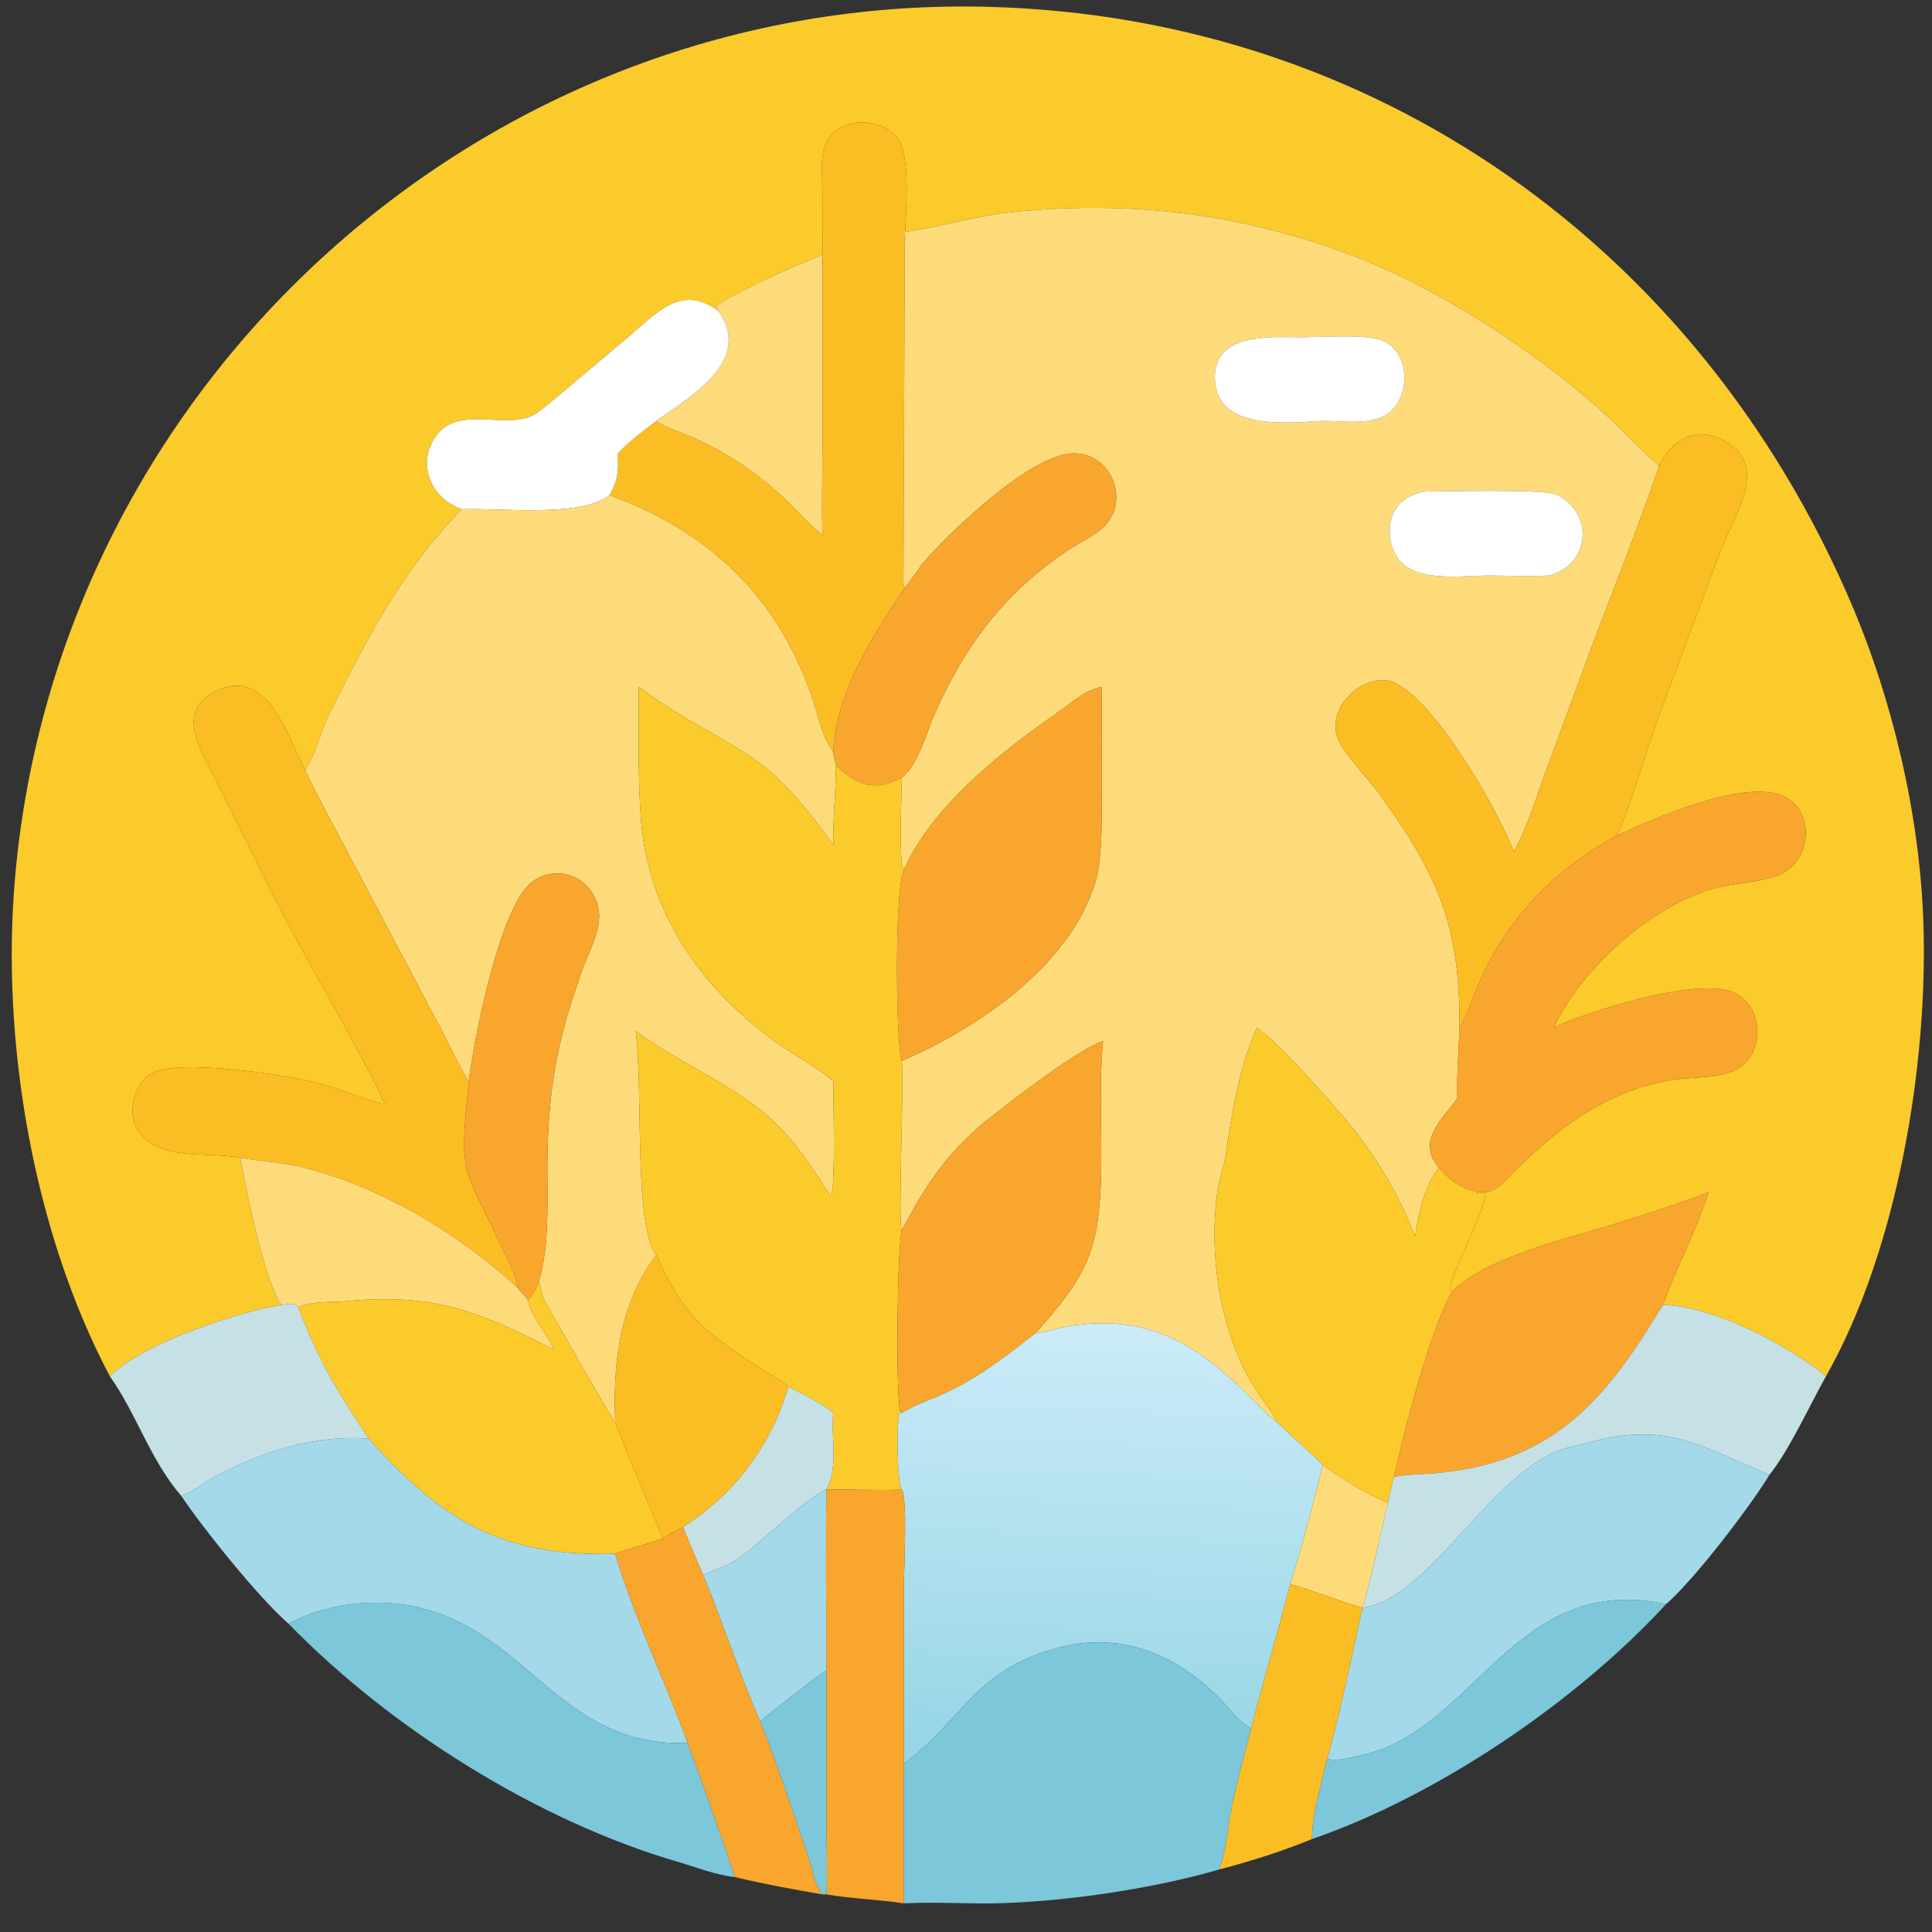 <?xml version="1.0" encoding="utf-8" ?>
<svg xmlns="http://www.w3.org/2000/svg" xmlns:xlink="http://www.w3.org/1999/xlink" width="1024" height="1024">
	<rect width="100%" height="100%" fill="#333333" stroke="none"/>
	<path fill="#FBCA2B" transform="scale(2 2)" d="M239.768 64.644C239.829 57.031 241.868 40.638 237.282 35.907C231.891 30.345 220.15 31.368 218.259 39.814C217.51 43.158 217.947 47.348 217.947 50.787L217.972 71.14C217.814 69.936 217.886 68.809 217.972 67.606C211.683 69.76 194.121 77.853 189.714 81.102C189.875 81.686 190.242 81.837 190.385 82.431C180.647 75.098 173.974 82.978 166.773 89.098L150.248 102.985C147.675 105.108 145.142 107.391 142.443 109.345C135.137 114.636 121.506 106.718 115.36 115.807C110.502 122.989 114.085 132.005 122.382 134.951C106.181 151.597 97.341 169.179 87.273 189.255C85.058 193.67 83.362 200.737 80.826 204.036C76.036 194.838 70.666 175.562 56.315 183.662C47.142 188.839 52.804 198.041 56.169 204.744L73.107 238.678C82.086 256.309 93.979 275.374 102.089 292.722C96.163 291.306 90.76 288.735 84.934 287.185C76.643 284.978 47.074 280.338 40.099 284.503C35.394 287.313 33.567 294.954 36.579 299.55C42.09 307.961 55.182 305.053 63.705 306.839C65.314 315.945 70.27 340.129 74.623 345.814C62.525 347.847 38.421 355.716 29.095 364.705C8.863 326.405 0.211 276.088 3.969 232.769C15.432 100.647 129.194 -1.902 262.356 1.818C364.747 4.678 449.988 65.788 490.245 159.096C501.547 185.292 508.726 215.875 509.709 244.259C511.014 281.94 502.923 331.16 483.918 364.705C473.332 356.175 453.818 346.06 440.694 345.814C444.286 335.747 449.568 326.162 452.758 315.958C445.937 318.713 433.595 322.658 426.138 324.917C414.382 328.479 393.593 333.402 384.797 342.321L384.477 342.148L384.477 341.668L384.404 341.834C383.626 339.246 393.392 321.674 393.637 316.439C393.162 316.036 391.995 316.232 391.345 316.247L390.992 316.041L390.888 316.178L392.287 315.958C395.527 316.254 397.626 314.243 399.743 312.069C411.758 299.729 425.125 289.245 442.602 286.277C447.74 285.405 454.273 285.824 459.032 283.965C468.228 280.373 467.845 265.934 458.664 262.724C448.729 259.249 420.644 268.032 411.761 272.308C419.171 256.545 437.264 240.435 453.741 235.564C459.351 233.906 465.579 234.016 471.015 232.044C480.164 228.725 481.487 214.488 472.116 210.803C461.627 206.68 439.188 216.542 428.473 221.423C432.487 212.826 436.166 198.874 439.741 189.405L456.084 145.705C459.687 136.155 469.456 123.073 456.276 116.476C448.988 112.828 442.904 116.903 439.692 123.486C434.167 118.603 429.218 113.171 423.732 108.294C406.383 92.871 381.42 76.615 359.477 68.154C330.109 56.83 300.589 53.028 269.108 56.114C259.13 57.092 249.638 60.043 239.768 61.484C239.881 62.582 239.924 63.549 239.768 64.644Z"/>
	<path fill="#FBBD24" transform="scale(2 2)" d="M217.972 71.14L217.947 50.787C217.947 47.348 217.51 43.158 218.259 39.814C220.15 31.368 231.891 30.345 237.282 35.907C241.868 40.638 239.829 57.031 239.768 64.644L239.423 153.757C239.42 154.466 239.382 155.151 239.768 155.772C231.193 168.561 221.55 183.631 220.821 199.286C217.746 195.261 216.744 189.391 215.115 184.638C206.032 158.142 187.96 140.895 161.516 131.218C163.729 127.493 163.993 124.51 163.679 120.261C166.573 116.99 170.505 114.256 173.923 111.538C176.685 113.536 180.546 114.547 183.669 115.942C194.045 120.577 202.4 126.503 210.419 134.569C212.756 136.919 214.96 139.448 217.577 141.494L217.972 141.799C217.677 133.992 217.967 126.072 217.968 118.252L217.972 71.14Z"/>
	<path fill="#FEDB7A" transform="scale(2 2)" d="M239.768 64.644C239.924 63.549 239.881 62.582 239.768 61.484C249.638 60.043 259.13 57.092 269.108 56.114C300.589 53.028 330.109 56.83 359.477 68.154C381.42 76.615 406.383 92.871 423.732 108.294C429.218 113.171 434.167 118.603 439.692 123.486C432.957 143.181 425.266 161.722 418.228 181.102L409.226 205.553C406.773 212.302 404.694 219.408 401.178 225.689C396.252 213.021 379.761 185.272 369.373 180.834C361.998 177.683 350.459 187.535 354.877 196.549C356.663 200.192 362.644 206.442 365.529 210.422C381.223 232.064 386.936 245.377 386.788 272.308C386.561 278.582 386.016 284.732 386.206 291.025C382.197 296.7 375.266 302.295 381.355 309.552C377.59 313.858 375.791 322.016 375.023 327.637C370.953 317.033 364.624 306.222 357.32 297.514C351.659 290.766 339.314 276.812 333.086 272.308C328.324 283.071 326.565 294.408 324.862 305.896C324.402 308.996 323.229 311.971 322.748 315.078C320.053 332.468 323.423 354.688 333.575 369.444C335.228 371.848 337.21 374.244 338.429 376.901C336.085 375.297 334.048 372.956 332.028 370.953C318.26 357.302 305.828 348.404 284.909 351.175C281.366 351.645 277.982 352.934 274.423 353.307C286.847 339.299 290.85 332.888 291.676 314.951C292.274 301.984 291.067 288.734 292.319 275.839C285.023 278.634 270.351 289.971 263.144 295.584C251.663 304.526 245.611 313.378 238.987 326.081C237.922 324.053 239.624 287.36 238.987 281.148C259.472 272.346 283.569 255.813 290.28 233.825C292.394 226.897 291.96 213.106 291.961 205.554L291.951 182.011C287.299 182.991 284.226 186.084 280.428 188.724C265.548 199.071 247.181 213.386 239.54 230.495C238.073 229.431 238.989 209.229 238.987 206.123C243.432 202.575 245.528 194.017 247.863 188.827C256.145 170.413 266.513 156.751 283.484 145.522C286.376 143.609 289.819 142.175 292.346 139.785C299.842 132.695 294.353 119.661 284.134 120.157C273.286 120.684 253.208 139.453 245.211 148.478C243.193 150.755 241.82 153.518 239.768 155.772C239.382 155.151 239.42 154.466 239.423 153.757L239.768 64.644ZM344.195 89.364C336.6 89.354 321.68 88.164 321.953 100.291C322.27 114.323 341.312 112.011 350.575 111.538C356.113 111.552 364.59 112.982 368.81 108.8C374.116 103.544 373.304 92.083 365.279 89.925C360.262 88.576 349.842 89.395 344.195 89.364ZM377.768 130.261C370.886 131.321 367.268 136.303 368.533 143.275C370.723 155.345 385.716 152.511 394.623 152.515C399.884 152.518 405.322 152.814 410.56 152.497C421.24 149.727 422.695 136.168 412.559 131.085C409.496 129.549 383.076 130.234 377.768 130.261Z"/>
	<path fill="#FEDB7A" transform="scale(2 2)" d="M217.972 67.606C217.886 68.809 217.814 69.936 217.972 71.14L217.968 118.252C217.967 126.072 217.677 133.992 217.972 141.799L217.577 141.494C214.96 139.448 212.756 136.919 210.419 134.569C202.4 126.503 194.045 120.577 183.669 115.942C180.546 114.547 176.685 113.536 173.923 111.538C183.881 104.539 199.432 95.333 190.385 82.431C190.242 81.837 189.875 81.686 189.714 81.102C194.121 77.853 211.683 69.76 217.972 67.606Z"/>
	<path fill="white" transform="scale(2 2)" d="M122.382 134.951C114.085 132.005 110.502 122.989 115.36 115.807C121.506 106.718 135.137 114.636 142.443 109.345C145.142 107.391 147.675 105.108 150.248 102.985L166.773 89.098C173.974 82.978 180.647 75.098 190.385 82.431C199.432 95.333 183.881 104.539 173.923 111.538C170.505 114.256 166.573 116.99 163.679 120.261C163.993 124.51 163.729 127.493 161.516 131.218C153.874 137.259 132.744 134.531 122.382 134.951Z"/>
	<path fill="white" transform="scale(2 2)" d="M350.575 111.538C341.312 112.011 322.27 114.323 321.953 100.291C321.68 88.164 336.6 89.354 344.195 89.364C349.842 89.395 360.262 88.576 365.279 89.925C373.304 92.083 374.116 103.544 368.81 108.8C364.59 112.982 356.113 111.552 350.575 111.538Z"/>
	<path fill="#FBBD24" transform="scale(2 2)" d="M439.692 123.486C442.904 116.903 448.988 112.828 456.276 116.476C469.456 123.073 459.687 136.155 456.084 145.705L439.741 189.405C436.166 198.874 432.487 212.826 428.473 221.423C412.317 230.374 400.702 241.87 392.802 258.635C391.218 261.994 388.406 270.001 386.788 272.308C386.936 245.377 381.223 232.064 365.529 210.422C362.644 206.442 356.663 200.192 354.877 196.549C350.459 187.535 361.998 177.683 369.373 180.834C379.761 185.272 396.252 213.021 401.178 225.689C404.694 219.408 406.773 212.302 409.226 205.553L418.228 181.102C425.266 161.722 432.957 143.181 439.692 123.486Z"/>
	<path fill="#F8A62D" transform="scale(2 2)" d="M239.768 155.772C241.82 153.518 243.193 150.755 245.211 148.478C253.208 139.453 273.286 120.684 284.134 120.157C294.353 119.661 299.842 132.695 292.346 139.785C289.819 142.175 286.376 143.609 283.484 145.522C266.513 156.751 256.145 170.413 247.863 188.827C245.528 194.017 243.432 202.575 238.987 206.123C231.736 209.753 227.297 208.338 221.52 202.755C221.193 201.585 220.942 200.501 220.821 199.286C221.55 183.631 231.193 168.561 239.768 155.772Z"/>
	<path fill="white" transform="scale(2 2)" d="M410.56 152.497C405.322 152.814 399.884 152.518 394.623 152.515C385.716 152.511 370.723 155.345 368.533 143.275C367.268 136.303 370.886 131.321 377.768 130.261C383.076 130.234 409.496 129.549 412.559 131.085C422.695 136.168 421.24 149.727 410.56 152.497Z"/>
	<path fill="#FEDB7A" transform="scale(2 2)" d="M122.382 134.951C132.744 134.531 153.874 137.259 161.516 131.218C187.96 140.895 206.032 158.142 215.115 184.638C216.744 189.391 217.746 195.261 220.821 199.286C220.942 200.501 221.193 201.585 221.52 202.755C221.519 209.831 220.713 216.926 220.821 223.961C200.963 195.76 194.658 200.391 169.216 182.011C169.324 193.123 169.007 207.038 169.9 217.718C172.096 243.982 188.167 264.937 209.621 278.879C213.374 281.317 217.451 283.581 220.821 286.532C220.818 291.871 221.431 313.671 220.309 316.819L219.969 316.729L220.003 316.724C215.558 309.941 211.096 302.894 205.153 297.295C194.532 287.289 180.119 281.929 168.463 273.249C170.507 287.91 167.85 325.118 173.923 332.598C164.164 345.452 162.386 361.237 163.034 376.901C162.18 376.119 145.105 346.214 144.144 344.325C143.475 343.011 143.401 341.544 142.974 340.153L142.824 339.671C145.663 329.599 145.009 319.136 145.059 308.788C145.155 288.67 147.729 275.413 154.356 256.964C156.931 249.796 161.6 243.144 156.493 235.949C152.916 230.91 145.689 230.003 140.868 233.814C132.658 240.304 125.891 273.466 124.214 286.532C121.532 282.273 119.396 277.458 117.04 272.992L89.981 221.794C86.869 215.906 83.655 210.067 80.826 204.036C83.362 200.737 85.058 193.67 87.273 189.255C97.341 169.179 106.181 151.597 122.382 134.951Z"/>
	<path fill="#F8A62D" transform="scale(2 2)" d="M239.54 230.495C247.181 213.386 265.548 199.071 280.428 188.724C284.226 186.084 287.299 182.991 291.951 182.011L291.961 205.554C291.96 213.106 292.394 226.897 290.28 233.825C283.569 255.813 259.472 272.346 238.987 281.148C237.524 278.581 236.868 236.8 239.54 230.495Z"/>
	<path fill="#FBBD24" transform="scale(2 2)" d="M102.089 292.722C93.979 275.374 82.086 256.309 73.107 238.678L56.169 204.744C52.804 198.041 47.142 188.839 56.315 183.662C70.666 175.562 76.036 194.838 80.826 204.036C83.655 210.067 86.869 215.906 89.981 221.794L117.04 272.992C119.396 277.458 121.532 282.273 124.214 286.532C123.75 293.588 122.171 302.523 123.587 309.428C125.031 316.476 137.47 337.232 137.128 341.254C121.53 326.809 100.197 314.077 79.391 309.17C74.3 307.969 68.876 307.733 63.705 306.839C55.182 305.053 42.09 307.961 36.579 299.55C33.567 294.954 35.394 287.313 40.099 284.503C47.074 280.338 76.643 284.978 84.934 287.185C90.76 288.735 96.163 291.306 102.089 292.722Z"/>
	<path fill="#FBCA2B" transform="scale(2 2)" d="M221.52 202.755C227.297 208.338 231.736 209.753 238.987 206.123C238.989 209.229 238.073 229.431 239.54 230.495C236.868 236.8 237.524 278.581 238.987 281.148C239.624 287.36 237.922 324.053 238.987 326.081C237.835 330.016 237.331 367.697 238.504 373.807L238.987 374.433L238.417 374.474C237.556 376.028 237.639 392.64 238.987 394.754C232.368 395.037 225.657 394.636 219.023 394.754C222.225 388.949 220.186 380.814 220.821 374.433C218.372 372.242 211.997 368.949 208.888 367.541C208.141 366.436 204.143 364.363 202.817 363.503C186.868 353.154 181.468 349.417 173.923 332.598C167.85 325.118 170.507 287.91 168.463 273.249C180.119 281.929 194.532 287.289 205.153 297.295C211.096 302.894 215.558 309.941 220.003 316.724L219.969 316.729L220.309 316.819C221.431 313.671 220.818 291.871 220.821 286.532C217.451 283.581 213.374 281.317 209.621 278.879C188.167 264.937 172.096 243.982 169.9 217.718C169.007 207.038 169.324 193.123 169.216 182.011C194.658 200.391 200.963 195.76 220.821 223.961C220.713 216.926 221.519 209.831 221.52 202.755Z"/>
	<path fill="#F8A62D" transform="scale(2 2)" d="M428.473 221.423C439.188 216.542 461.627 206.68 472.116 210.803C481.487 214.488 480.164 228.725 471.015 232.044C465.579 234.016 459.351 233.906 453.741 235.564C437.264 240.435 419.171 256.545 411.761 272.308C420.644 268.032 448.729 259.249 458.664 262.724C467.845 265.934 468.228 280.373 459.032 283.965C454.273 285.824 447.74 285.405 442.602 286.277C425.125 289.245 411.758 299.729 399.743 312.069C397.626 314.243 395.527 316.254 392.287 315.958C387.346 315.179 384.633 313.09 381.355 309.552C375.266 302.295 382.197 296.7 386.206 291.025C386.016 284.732 386.561 278.582 386.788 272.308C388.406 270.001 391.218 261.994 392.802 258.635C400.702 241.87 412.317 230.374 428.473 221.423Z"/>
	<path fill="#F8A62D" transform="scale(2 2)" d="M124.214 286.532C125.891 273.466 132.658 240.304 140.868 233.814C145.689 230.003 152.916 230.91 156.493 235.949C161.6 243.144 156.931 249.796 154.356 256.964C147.729 275.413 145.155 288.67 145.059 308.788C145.009 319.136 145.663 329.599 142.824 339.671C142.024 341.389 141.355 343.195 139.888 344.459C138.998 343.348 137.971 342.428 137.128 341.254C137.47 337.232 125.031 316.476 123.587 309.428C122.171 302.523 123.75 293.588 124.214 286.532Z"/>
	<path fill="#FBCA2B" transform="scale(2 2)" d="M381.355 309.552C384.633 313.09 387.346 315.179 392.287 315.958L390.888 316.178L390.992 316.041L391.345 316.247C391.995 316.232 393.162 316.036 393.637 316.439C393.392 321.674 383.626 339.246 384.404 341.834L384.477 341.668L384.477 342.148L384.797 342.321C379.031 352.193 371.706 380.515 369.454 391.376C368.885 393.663 368.247 395.955 367.803 398.27C361.558 395.746 356.066 392.096 350.575 388.257C346.751 384.302 342.328 380.831 338.429 376.901C337.21 374.244 335.228 371.848 333.575 369.444C323.423 354.688 320.053 332.468 322.748 315.078C323.229 311.971 324.402 308.996 324.862 305.896C326.565 294.408 328.324 283.071 333.086 272.308C339.314 276.812 351.659 290.766 357.32 297.514C364.624 306.222 370.953 317.033 375.023 327.637C375.791 322.016 377.59 313.858 381.355 309.552Z"/>
	<path fill="#F8A62D" transform="scale(2 2)" d="M238.987 326.081C245.611 313.378 251.663 304.526 263.144 295.584C270.351 289.971 285.023 278.634 292.319 275.839C291.067 288.734 292.274 301.984 291.676 314.951C290.85 332.888 286.847 339.299 274.423 353.307C267.311 358.897 260.466 364.223 252.345 368.307C247.976 370.503 243.164 371.907 238.987 374.433L238.504 373.807C237.331 367.697 237.835 330.016 238.987 326.081Z"/>
	<path fill="#FEDB7A" transform="scale(2 2)" d="M74.623 345.814C70.27 340.129 65.314 315.945 63.705 306.839C68.876 307.733 74.3 307.969 79.391 309.17C100.197 314.077 121.53 326.809 137.128 341.254C137.971 342.428 138.998 343.348 139.888 344.459C140.692 349.191 144.983 353.118 146.724 357.606C126.891 347.624 115.23 342.536 91.485 344.833C87.963 345.174 82.145 344.701 79.096 346.536C78.114 345.058 76.107 345.635 74.623 345.814Z"/>
	<path fill="#F8A62D" transform="scale(2 2)" d="M384.797 342.321C393.593 333.402 414.382 328.479 426.138 324.917C433.595 322.658 445.937 318.713 452.758 315.958C449.568 326.162 444.286 335.747 440.694 345.814C426.157 369.88 412.591 387.259 381.376 390.317C377.44 390.703 373.334 390.634 369.454 391.376C371.706 380.515 379.031 352.193 384.797 342.321Z"/>
	<path fill="#FBBD24" transform="scale(2 2)" d="M173.923 332.598C181.468 349.417 186.868 353.154 202.817 363.503C204.143 364.363 208.141 366.436 208.888 367.541C204.539 382.871 194.496 396.242 180.983 404.723C179.088 405.512 177.348 406.606 175.637 407.73C171.533 397.285 166.989 387.533 163.034 376.901C162.386 361.237 164.164 345.452 173.923 332.598Z"/>
	<path fill="#FBCA2B" transform="scale(2 2)" d="M139.888 344.459C141.355 343.195 142.024 341.389 142.824 339.671L142.974 340.153C143.401 341.544 143.475 343.011 144.144 344.325C145.105 346.214 162.18 376.119 163.034 376.901C166.989 387.533 171.533 397.285 175.637 407.73C173.394 408.669 163.716 411.287 163.034 411.763C133.653 412.585 117.581 403.633 97.777 381.292C89.694 369.334 84.151 360.189 79.096 346.536C82.145 344.701 87.963 345.174 91.485 344.833C115.23 342.536 126.891 347.624 146.724 357.606C144.983 353.118 140.692 349.191 139.888 344.459Z"/>
	<path fill="#C6E1E6" transform="scale(2 2)" d="M29.095 364.705C38.421 355.716 62.525 347.847 74.623 345.814C76.107 345.635 78.114 345.058 79.096 346.536C84.151 360.189 89.694 369.334 97.777 381.292C83.852 380.125 69.49 384.593 57.357 391.156C54.093 392.922 51.537 394.983 48.068 396.476C39.816 386.92 36.121 374.55 29.095 364.705Z"/>
	<path fill="#C6E1E6" transform="scale(2 2)" d="M369.454 391.376C373.334 390.634 377.44 390.703 381.376 390.317C412.591 387.259 426.157 369.88 440.694 345.814C453.818 346.06 473.332 356.175 483.918 364.705C479.628 372.315 474.257 384.157 468.953 390.802L468.752 390.723C450.95 383.625 442.311 376.389 420.718 382.352C418.116 383.071 415.193 383.517 412.712 384.548C393.694 392.453 378.656 423.655 361.062 426.075C363.55 417.729 365.784 406.872 367.803 398.27C368.247 395.955 368.885 393.663 369.454 391.376Z"/>
	<defs>
		<linearGradient id="gradient_0" gradientUnits="userSpaceOnUse" x1="290.627" y1="468.225" x2="295.197" y2="351.076">
			<stop offset="0" stop-color="#94D5E4"/>
			<stop offset="1" stop-color="#CCEBF9"/>
		</linearGradient>
	</defs>
	<path fill="url(#gradient_0)" transform="scale(2 2)" d="M238.987 374.433C243.164 371.907 247.976 370.503 252.345 368.307C260.466 364.223 267.311 358.897 274.423 353.307C277.982 352.934 281.366 351.645 284.909 351.175C305.828 348.404 318.26 357.302 332.028 370.953C334.048 372.956 336.085 375.297 338.429 376.901C342.328 380.831 346.751 384.302 350.575 388.257C347.876 398.731 345.259 409.529 341.906 419.796C338.651 432.603 334.808 445.277 331.55 458.092C327.788 456.078 325.471 452.201 322.469 449.3C310.711 437.937 296.415 432.305 280.093 436.742C258.235 442.683 255.305 455.574 239.54 467.423L239.548 419.851C239.548 416.043 240.556 396.777 238.987 394.754C237.639 392.64 237.556 376.028 238.417 374.474L238.987 374.433Z"/>
	<path fill="#C6E1E6" transform="scale(2 2)" d="M208.888 367.541C211.997 368.949 218.372 372.242 220.821 374.433C220.186 380.814 222.225 388.949 219.023 394.754L219.023 394.754C215.315 395.695 200.558 409.701 195.757 412.974C192.731 415.036 189.592 415.887 186.349 417.406C184.502 413.202 182.741 408.964 180.983 404.723C194.496 396.242 204.539 382.871 208.888 367.541Z"/>
	<path fill="#A4D9E9" transform="scale(2 2)" d="M361.062 426.075C378.656 423.655 393.694 392.453 412.712 384.548C415.193 383.517 418.116 383.071 420.718 382.352C442.311 376.389 450.95 383.625 468.752 390.723L468.953 390.802C463.862 399.144 449.351 418.27 441.515 425.128C401.341 416.396 390.589 459.034 360.534 465.188C358.099 465.687 354.118 467.025 351.732 466.035C355.218 453.745 358.285 438.618 361.062 426.075Z"/>
	<path fill="#A4D9E9" transform="scale(2 2)" d="M48.068 396.476C51.537 394.983 54.093 392.922 57.357 391.156C69.49 384.593 83.852 380.125 97.777 381.292C117.581 403.633 133.653 412.585 163.034 411.763C167.556 427.313 176.507 446.136 182.24 461.931C149.363 462.911 141.013 434.682 113.35 426.61C101.676 423.203 87.185 424.411 76.494 430.33C68.592 423.495 53.528 404.666 48.068 396.476Z"/>
	<path fill="#FEDB7A" transform="scale(2 2)" d="M350.575 388.257C356.066 392.096 361.558 395.746 367.803 398.27C365.784 406.872 363.55 417.729 361.062 426.075C354.804 424.283 348.694 421.688 341.906 419.796C345.259 409.529 347.876 398.731 350.575 388.257Z"/>
	<path fill="#F8A62D" transform="scale(2 2)" d="M219.023 394.754C225.657 394.636 232.368 395.037 238.987 394.754C240.556 396.777 239.548 416.043 239.548 419.851L239.54 467.423L239.54 504.41C232.749 503.366 225.789 503.207 219.023 502.038C219.327 495.563 219.029 488.948 219.027 482.457L219.023 442.696C219.022 426.729 218.748 410.714 219.023 394.754L219.023 394.754Z"/>
	<path fill="#A4D9E9" transform="scale(2 2)" d="M186.349 417.406C189.592 415.887 192.731 415.036 195.757 412.974C200.558 409.701 215.315 395.695 219.023 394.754C218.748 410.714 219.022 426.729 219.023 442.696C217.833 443.103 203.173 454.646 201.41 456.143C195.913 443.473 191.671 430.18 186.349 417.406Z"/>
	<path fill="#F8A62D" transform="scale(2 2)" d="M175.637 407.73C177.348 406.606 179.088 405.512 180.983 404.723C182.741 408.964 184.502 413.202 186.349 417.406C191.671 430.18 195.913 443.473 201.41 456.143C203.289 460.742 205.058 465.381 206.687 470.074L214.255 492.248C215.339 495.449 215.819 499.349 217.972 502.038C210.26 500.712 202.359 499.275 194.764 497.453C190.751 485.576 186.555 473.701 182.24 461.931C176.507 446.136 167.556 427.313 163.034 411.763C163.716 411.287 173.394 408.669 175.637 407.73Z"/>
	<path fill="#FBBD24" transform="scale(2 2)" d="M331.55 458.092C334.808 445.277 338.651 432.603 341.906 419.796C348.694 421.688 354.804 424.283 361.062 426.075C358.285 438.618 355.218 453.745 351.732 466.035C350.215 472.453 347.647 480.888 347.7 487.371C339.778 490.617 331.456 493.257 323.171 495.406C325.253 488.98 325.087 485.64 326.338 479.331C327.753 472.195 329.736 465.136 331.55 458.092Z"/>
	<path fill="#7CC7DA" transform="scale(2 2)" d="M351.732 466.035C354.118 467.025 358.099 465.687 360.534 465.188C390.589 459.034 401.341 416.396 441.515 425.128C417.686 451.023 381.004 475.889 347.7 487.371C347.647 480.888 350.215 472.453 351.732 466.035Z"/>
	<path fill="#7CC7DA" transform="scale(2 2)" d="M76.494 430.33C87.185 424.411 101.676 423.203 113.35 426.61C141.013 434.682 149.363 462.911 182.24 461.931C186.555 473.701 190.751 485.576 194.764 497.453C189.693 496.9 184.581 494.86 179.692 493.43C142.413 482.534 103.483 458.057 76.494 430.33Z"/>
	<path fill="#7CC7DA" transform="scale(2 2)" d="M239.54 467.423C255.305 455.574 258.235 442.683 280.093 436.742C296.415 432.305 310.711 437.937 322.469 449.3C325.471 452.201 327.788 456.078 331.55 458.092C329.736 465.136 327.753 472.195 326.338 479.331C325.087 485.64 325.253 488.98 323.171 495.406C306.246 500.371 283.713 503.753 265.709 504.351C257.01 504.641 248.215 503.945 239.54 504.41L239.54 467.423Z"/>
	<path fill="#7CC7DA" transform="scale(2 2)" d="M201.41 456.143C203.173 454.646 217.833 443.103 219.023 442.696L219.027 482.457C219.029 488.948 219.327 495.563 219.023 502.038L217.972 502.038C215.819 499.349 215.339 495.449 214.255 492.248L206.687 470.074C205.058 465.381 203.289 460.742 201.41 456.143Z"/>
</svg>
